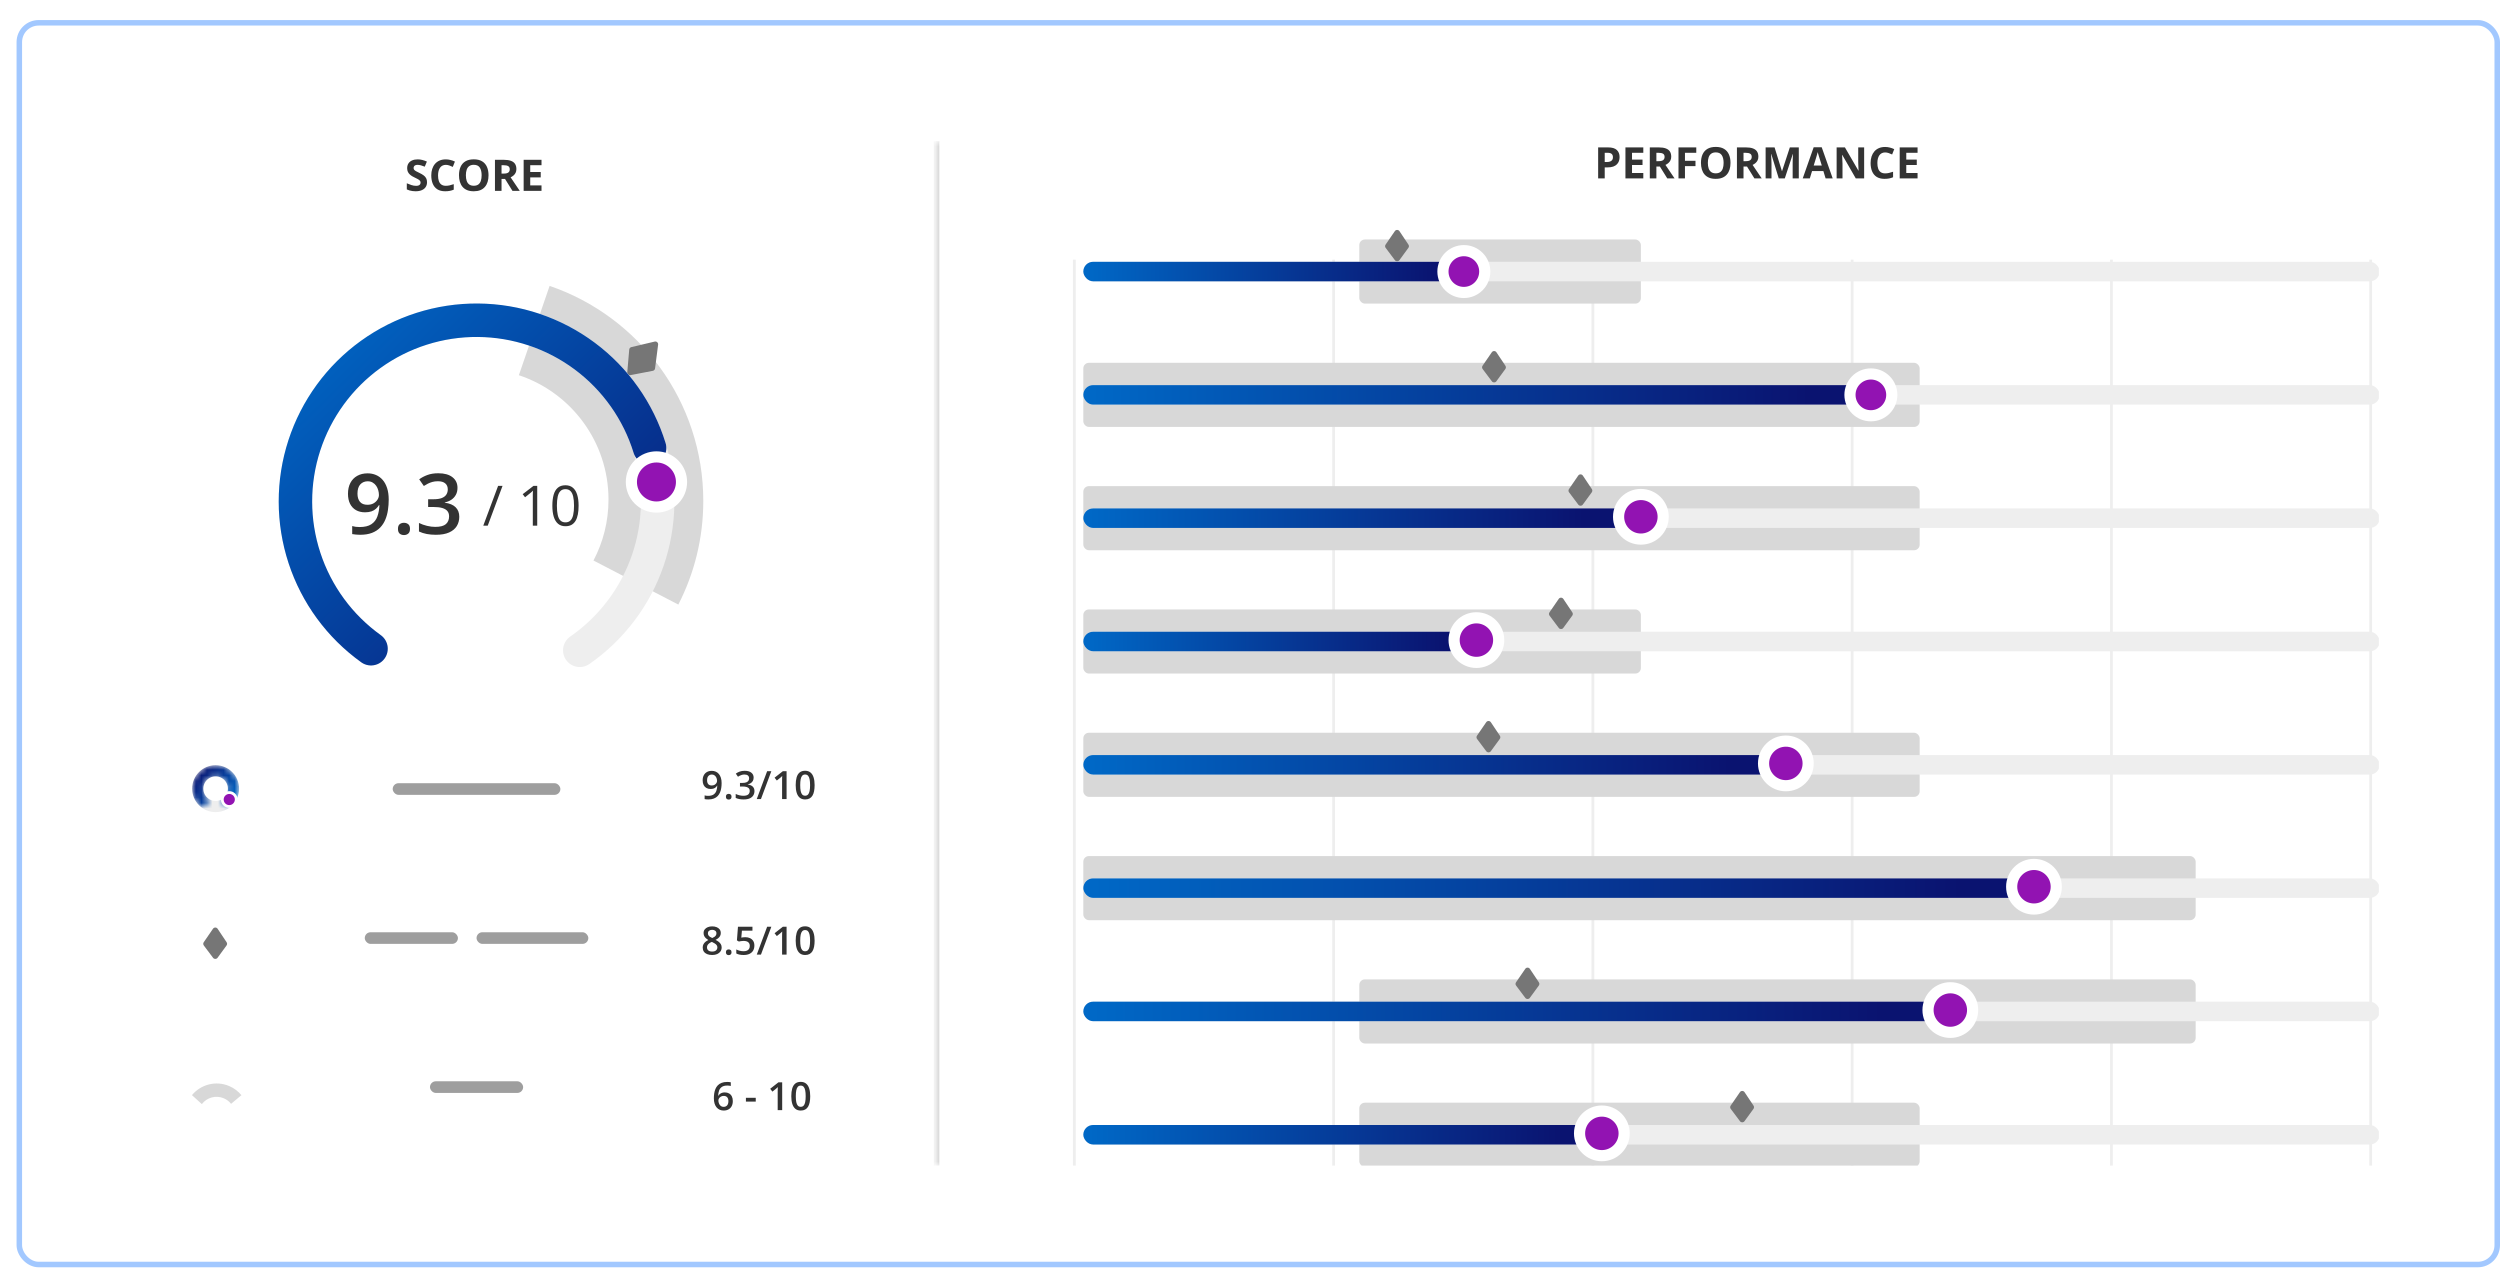 <svg width="453" height="230" viewBox="0 0 453 230" fill="none" xmlns="http://www.w3.org/2000/svg">
<g filter="url(#filter0_d_929_2845)">
<rect y="0.633" width="450" height="225.996" rx="4" fill="white"/>
<rect x="0.5" y="1.133" width="449" height="224.996" rx="3.5" stroke="#A2C8FF"/>
<path d="M74.377 30.02C74.377 30.353 74.297 30.643 74.135 30.889C73.974 31.135 73.738 31.325 73.428 31.458C73.12 31.591 72.746 31.658 72.305 31.658C72.11 31.658 71.919 31.645 71.732 31.619C71.547 31.594 71.369 31.557 71.198 31.508C71.028 31.457 70.867 31.394 70.713 31.32V30.212C70.98 30.33 71.257 30.436 71.544 30.531C71.831 30.626 72.115 30.674 72.397 30.674C72.592 30.674 72.748 30.648 72.866 30.597C72.987 30.545 73.074 30.475 73.128 30.385C73.182 30.296 73.209 30.193 73.209 30.078C73.209 29.937 73.161 29.816 73.066 29.716C72.971 29.616 72.841 29.523 72.674 29.435C72.51 29.348 72.324 29.255 72.117 29.155C71.986 29.093 71.844 29.019 71.69 28.932C71.536 28.842 71.39 28.733 71.251 28.605C71.113 28.477 70.999 28.322 70.909 28.14C70.822 27.955 70.778 27.735 70.778 27.478C70.778 27.142 70.855 26.855 71.009 26.617C71.163 26.378 71.382 26.197 71.667 26.071C71.954 25.943 72.292 25.879 72.682 25.879C72.974 25.879 73.252 25.913 73.516 25.982C73.783 26.049 74.061 26.146 74.351 26.275L73.966 27.201C73.707 27.096 73.475 27.015 73.27 26.959C73.065 26.9 72.856 26.871 72.643 26.871C72.495 26.871 72.368 26.895 72.263 26.944C72.157 26.99 72.078 27.056 72.024 27.144C71.97 27.228 71.944 27.327 71.944 27.44C71.944 27.573 71.982 27.686 72.059 27.778C72.138 27.868 72.256 27.955 72.413 28.04C72.572 28.124 72.769 28.223 73.005 28.336C73.292 28.472 73.537 28.614 73.739 28.762C73.944 28.909 74.102 29.082 74.212 29.282C74.322 29.479 74.377 29.725 74.377 30.02ZM77.784 26.871C77.556 26.871 77.354 26.916 77.177 27.005C77.002 27.092 76.855 27.219 76.735 27.386C76.617 27.553 76.527 27.754 76.466 27.99C76.404 28.226 76.373 28.491 76.373 28.786C76.373 29.183 76.422 29.523 76.519 29.805C76.619 30.084 76.773 30.298 76.981 30.447C77.188 30.593 77.456 30.666 77.784 30.666C78.013 30.666 78.241 30.64 78.469 30.589C78.7 30.538 78.95 30.465 79.219 30.37V31.37C78.97 31.472 78.725 31.545 78.484 31.589C78.243 31.635 77.973 31.658 77.673 31.658C77.094 31.658 76.617 31.539 76.242 31.3C75.871 31.059 75.595 30.724 75.416 30.293C75.236 29.86 75.147 29.355 75.147 28.778C75.147 28.352 75.204 27.963 75.32 27.609C75.435 27.255 75.604 26.949 75.827 26.69C76.05 26.431 76.326 26.231 76.654 26.09C76.982 25.949 77.359 25.879 77.784 25.879C78.064 25.879 78.343 25.915 78.623 25.986C78.905 26.055 79.174 26.152 79.43 26.275L79.046 27.244C78.835 27.144 78.624 27.056 78.411 26.982C78.198 26.908 77.989 26.871 77.784 26.871ZM85.521 28.762C85.521 29.196 85.467 29.59 85.359 29.947C85.252 30.301 85.088 30.606 84.867 30.862C84.649 31.118 84.373 31.316 84.037 31.454C83.701 31.59 83.303 31.658 82.845 31.658C82.386 31.658 81.989 31.59 81.653 31.454C81.317 31.316 81.039 31.118 80.818 30.862C80.6 30.606 80.438 30.299 80.33 29.943C80.222 29.587 80.168 29.191 80.168 28.755C80.168 28.173 80.263 27.667 80.453 27.236C80.645 26.803 80.94 26.467 81.337 26.229C81.735 25.99 82.24 25.871 82.852 25.871C83.463 25.871 83.964 25.99 84.356 26.229C84.751 26.467 85.043 26.803 85.233 27.236C85.425 27.669 85.521 28.178 85.521 28.762ZM81.418 28.762C81.418 29.155 81.467 29.493 81.564 29.778C81.664 30.06 81.819 30.277 82.029 30.431C82.24 30.583 82.511 30.658 82.845 30.658C83.183 30.658 83.457 30.583 83.668 30.431C83.878 30.277 84.03 30.06 84.125 29.778C84.222 29.493 84.271 29.155 84.271 28.762C84.271 28.173 84.161 27.709 83.941 27.37C83.72 27.032 83.357 26.863 82.852 26.863C82.516 26.863 82.242 26.94 82.029 27.094C81.819 27.245 81.664 27.463 81.564 27.747C81.467 28.029 81.418 28.368 81.418 28.762ZM88.324 25.959C88.834 25.959 89.255 26.021 89.585 26.144C89.919 26.267 90.166 26.453 90.328 26.701C90.489 26.95 90.57 27.264 90.57 27.644C90.57 27.9 90.521 28.124 90.424 28.317C90.326 28.509 90.198 28.672 90.039 28.805C89.88 28.938 89.708 29.047 89.524 29.132L91.177 31.581H89.855L88.513 29.424H87.878V31.581H86.686V25.959H88.324ZM88.24 26.936H87.878V28.455H88.263C88.657 28.455 88.939 28.39 89.109 28.259C89.28 28.125 89.366 27.931 89.366 27.674C89.366 27.408 89.274 27.218 89.089 27.105C88.907 26.992 88.624 26.936 88.24 26.936ZM95.122 31.581H91.885V25.959H95.122V26.936H93.077V28.17H94.98V29.147H93.077V30.597H95.122V31.581Z" fill="#333333"/>
<path fill-rule="evenodd" clip-rule="evenodd" d="M119.913 106.551C122.804 100.921 124.436 94.537 124.436 87.771C124.436 69.696 112.788 54.342 96.589 48.805L91.019 64.986C100.456 68.126 107.26 77.028 107.26 87.518C107.26 91.507 106.276 95.267 104.538 98.567L119.913 106.551Z" fill="#D8D8D8"/>
<path fill-rule="evenodd" clip-rule="evenodd" d="M115.633 58.893C115.977 58.812 116.296 59.099 116.251 59.449L115.697 63.761C115.669 63.978 115.505 64.152 115.291 64.193L111.263 64.969C110.934 65.032 110.636 64.764 110.665 64.43L111.015 60.343C111.034 60.126 111.19 59.945 111.402 59.895L115.633 58.893Z" fill="#767676"/>
<path d="M67.435 87.532C67.435 88.175 67.388 88.805 67.294 89.423C67.205 90.041 67.046 90.62 66.819 91.159C66.596 91.698 66.287 92.175 65.892 92.59C65.501 93.001 65.007 93.322 64.408 93.555C63.81 93.787 63.088 93.903 62.242 93.903C62.03 93.903 61.782 93.891 61.501 93.866C61.224 93.846 60.996 93.817 60.818 93.777V92.323C61.006 92.378 61.216 92.422 61.449 92.457C61.686 92.487 61.921 92.501 62.153 92.501C63.068 92.501 63.78 92.331 64.29 91.99C64.804 91.648 65.167 91.179 65.38 90.58C65.597 89.982 65.721 89.302 65.751 88.54H65.662C65.518 88.778 65.338 88.995 65.12 89.193C64.903 89.386 64.633 89.542 64.312 89.66C63.99 89.774 63.6 89.831 63.14 89.831C62.517 89.831 61.973 89.7 61.508 89.438C61.048 89.176 60.69 88.795 60.433 88.296C60.18 87.791 60.054 87.186 60.054 86.478C60.054 85.712 60.2 85.052 60.492 84.498C60.784 83.944 61.197 83.519 61.731 83.222C62.265 82.921 62.893 82.77 63.615 82.77C64.159 82.77 64.66 82.869 65.12 83.067C65.585 83.259 65.991 83.556 66.337 83.957C66.683 84.352 66.952 84.849 67.145 85.448C67.338 86.041 67.435 86.736 67.435 87.532ZM63.637 84.209C63.088 84.209 62.641 84.394 62.294 84.765C61.948 85.131 61.775 85.695 61.775 86.456C61.775 87.074 61.923 87.564 62.22 87.925C62.517 88.286 62.972 88.466 63.585 88.466C64.01 88.466 64.376 88.38 64.683 88.207C64.994 88.029 65.234 87.804 65.402 87.532C65.575 87.26 65.662 86.983 65.662 86.701C65.662 86.409 65.62 86.118 65.536 85.826C65.457 85.534 65.333 85.267 65.165 85.025C64.997 84.782 64.784 84.587 64.527 84.439C64.275 84.285 63.978 84.209 63.637 84.209ZM69.111 92.835C69.111 92.43 69.215 92.145 69.422 91.982C69.635 91.814 69.892 91.73 70.194 91.73C70.496 91.73 70.753 91.814 70.965 91.982C71.183 92.145 71.292 92.43 71.292 92.835C71.292 93.231 71.183 93.517 70.965 93.695C70.753 93.869 70.496 93.955 70.194 93.955C69.892 93.955 69.635 93.869 69.422 93.695C69.215 93.517 69.111 93.231 69.111 92.835ZM79.896 85.388C79.896 85.878 79.797 86.303 79.599 86.664C79.401 87.025 79.129 87.322 78.783 87.554C78.442 87.781 78.046 87.945 77.596 88.043V88.095C78.462 88.204 79.114 88.476 79.555 88.911C80 89.347 80.222 89.923 80.222 90.64C80.222 91.268 80.071 91.829 79.77 92.323C79.468 92.813 79.006 93.199 78.383 93.48C77.76 93.762 76.958 93.903 75.979 93.903C75.391 93.903 74.844 93.856 74.34 93.762C73.841 93.668 73.366 93.517 72.916 93.31V91.76C73.376 91.987 73.865 92.163 74.385 92.286C74.904 92.41 75.396 92.472 75.861 92.472C76.766 92.472 77.411 92.304 77.797 91.967C78.182 91.626 78.375 91.156 78.375 90.558C78.375 90.172 78.274 89.856 78.071 89.609C77.873 89.361 77.564 89.176 77.144 89.052C76.728 88.929 76.192 88.867 75.534 88.867H74.578V87.465H75.542C76.17 87.465 76.674 87.391 77.055 87.243C77.436 87.089 77.71 86.879 77.878 86.612C78.051 86.345 78.138 86.033 78.138 85.677C78.138 85.213 77.987 84.852 77.685 84.594C77.384 84.332 76.936 84.201 76.343 84.201C75.977 84.201 75.643 84.243 75.341 84.327C75.045 84.412 74.77 84.518 74.518 84.646C74.266 84.775 74.026 84.913 73.799 85.062L72.96 83.853C73.371 83.546 73.861 83.287 74.429 83.074C74.998 82.861 75.66 82.755 76.417 82.755C77.53 82.755 78.388 82.995 78.991 83.474C79.594 83.949 79.896 84.587 79.896 85.388Z" fill="#333333"/>
<path d="M88.059 85.043L85.376 92.255H84.567L87.255 85.043H88.059ZM94.344 92.255H93.545V87.144C93.545 86.95 93.545 86.784 93.545 86.646C93.548 86.504 93.551 86.376 93.555 86.261C93.561 86.143 93.57 86.023 93.579 85.901C93.477 86.006 93.382 86.097 93.293 86.172C93.204 86.245 93.094 86.335 92.963 86.444L92.139 87.105L91.71 86.547L93.663 85.043H94.344V92.255ZM101.842 88.639C101.842 89.224 101.798 89.747 101.709 90.208C101.62 90.668 101.481 91.058 101.29 91.377C101.099 91.696 100.852 91.939 100.55 92.107C100.247 92.271 99.884 92.353 99.46 92.353C98.924 92.353 98.48 92.207 98.128 91.915C97.779 91.622 97.518 91.199 97.343 90.647C97.172 90.091 97.087 89.422 97.087 88.639C97.087 87.869 97.164 87.208 97.319 86.656C97.477 86.1 97.73 85.674 98.078 85.378C98.427 85.079 98.887 84.929 99.46 84.929C100.002 84.929 100.45 85.077 100.801 85.373C101.153 85.666 101.415 86.09 101.586 86.646C101.757 87.198 101.842 87.863 101.842 88.639ZM97.911 88.639C97.911 89.31 97.962 89.869 98.064 90.316C98.165 90.763 98.33 91.099 98.557 91.323C98.787 91.543 99.088 91.653 99.46 91.653C99.831 91.653 100.131 91.543 100.357 91.323C100.588 91.102 100.754 90.768 100.856 90.321C100.961 89.874 101.014 89.313 101.014 88.639C101.014 87.978 100.963 87.425 100.861 86.981C100.759 86.534 100.594 86.199 100.367 85.975C100.14 85.748 99.838 85.635 99.46 85.635C99.081 85.635 98.779 85.748 98.552 85.975C98.325 86.199 98.161 86.534 98.059 86.981C97.96 87.425 97.911 87.978 97.911 88.639Z" fill="#333333"/>
<path d="M102.052 114.838C107.779 110.863 112.093 105.167 114.369 98.575C116.645 91.983 116.764 84.838 114.709 78.174C112.654 71.511 108.532 65.676 102.94 61.514C97.348 57.352 90.576 55.08 83.606 55.027C76.637 54.974 69.83 57.142 64.174 61.218C58.518 65.294 54.305 71.066 52.146 77.697C49.987 84.329 49.995 91.475 52.167 98.101C54.34 104.727 58.565 110.488 64.23 114.55" stroke="#EEEEEE" stroke-width="6.062" stroke-linecap="round" stroke-linejoin="round"/>
<path d="M114.709 78.174C112.654 71.511 108.532 65.676 102.94 61.514C97.348 57.352 90.576 55.08 83.606 55.027C76.637 54.974 69.83 57.142 64.174 61.218C58.518 65.294 54.305 71.066 52.146 77.697C49.987 84.329 49.995 91.475 52.167 98.101C54.34 104.727 58.565 110.488 64.23 114.55" stroke="url(#paint0_linear_929_2845)" stroke-width="6.062" stroke-linecap="round" stroke-linejoin="round"/>
<path d="M119.161 81.123C120.936 82.899 120.937 85.776 119.163 87.549C117.389 89.323 114.512 89.323 112.737 87.547C110.961 85.772 110.961 82.895 112.735 81.121C114.508 79.347 117.385 79.348 119.161 81.123Z" fill="#9213B2" stroke="white" stroke-width="2.021"/>
<circle cx="36.069" cy="139.906" r="3.24" transform="rotate(-45 36.069 139.906)" stroke="#EEEEEE" stroke-width="2.021" stroke-linecap="round" stroke-linejoin="round"/>
<mask id="mask0_929_2845" style="mask-type:luminance" maskUnits="userSpaceOnUse" x="31" y="135" width="10" height="9">
<path d="M33.116 136.849C34.805 135.218 37.496 135.265 39.127 136.954C40.757 138.643 40.71 141.334 39.022 142.964C38.62 143.352 37.981 143.341 37.593 142.939C37.223 142.556 37.216 141.956 37.566 141.565L37.618 141.511C38.504 140.655 38.529 139.244 37.673 138.358C36.818 137.472 35.406 137.447 34.52 138.303C33.66 139.133 33.611 140.487 34.392 141.376L34.465 141.456C34.852 141.857 34.841 142.497 34.44 142.884C34.038 143.272 33.399 143.261 33.011 142.859C31.381 141.171 31.427 138.48 33.116 136.849Z" fill="white"/>
</mask>
<g mask="url(#mask0_929_2845)">
<circle cx="36.069" cy="139.906" r="3.24" transform="rotate(-84 36.069 139.906)" stroke="url(#paint1_linear_929_2845)" stroke-width="2.021" stroke-linecap="round" stroke-linejoin="round"/>
</g>
<circle cx="38.543" cy="141.874" r="1.263" fill="#9213B2" stroke="white" stroke-width="0.505"/>
<path fill-rule="evenodd" clip-rule="evenodd" d="M35.595 165.289C35.798 164.994 36.233 164.997 36.432 165.294L38.064 167.738C38.182 167.914 38.177 168.145 38.052 168.316L36.42 170.552C36.22 170.826 35.812 170.829 35.608 170.558L33.93 168.321C33.8 168.148 33.794 167.911 33.917 167.732L35.595 165.289Z" fill="#767676"/>
<path fill-rule="evenodd" clip-rule="evenodd" d="M40.747 195.447C40.171 194.747 39.423 194.171 38.53 193.792C36.107 192.763 33.377 193.506 31.782 195.437L33.575 197.063C34.48 195.872 36.109 195.397 37.55 196.009C38.086 196.236 38.532 196.587 38.869 197.014L40.747 195.447Z" fill="#D8D8D8"/>
<rect x="68.158" y="138.916" width="30.381" height="2.11" rx="1.055" fill="#767676" fill-opacity="0.7"/>
<rect x="63.096" y="165.922" width="16.879" height="2.11" rx="1.055" fill="#767676" fill-opacity="0.7"/>
<rect x="83.35" y="165.922" width="20.254" height="2.11" rx="1.055" fill="#767676" fill-opacity="0.7"/>
<rect x="74.912" y="192.928" width="16.879" height="2.11" rx="1.055" fill="#767676" fill-opacity="0.7"/>
<path d="M127.757 138.894C127.757 139.193 127.735 139.487 127.691 139.774C127.65 140.062 127.576 140.331 127.47 140.582C127.367 140.833 127.223 141.055 127.039 141.249C126.857 141.44 126.626 141.59 126.348 141.698C126.069 141.806 125.733 141.86 125.34 141.86C125.241 141.86 125.125 141.854 124.994 141.843C124.865 141.834 124.759 141.82 124.677 141.801V141.125C124.764 141.15 124.862 141.171 124.97 141.187C125.081 141.201 125.19 141.207 125.298 141.207C125.724 141.207 126.056 141.128 126.293 140.969C126.532 140.81 126.701 140.592 126.8 140.313C126.902 140.034 126.959 139.718 126.973 139.363H126.931C126.865 139.474 126.781 139.575 126.679 139.667C126.578 139.757 126.453 139.83 126.303 139.885C126.153 139.938 125.971 139.964 125.757 139.964C125.467 139.964 125.214 139.903 124.998 139.781C124.784 139.659 124.617 139.482 124.497 139.249C124.38 139.015 124.321 138.733 124.321 138.403C124.321 138.047 124.389 137.739 124.525 137.481C124.66 137.224 124.853 137.026 125.101 136.887C125.35 136.747 125.642 136.677 125.978 136.677C126.232 136.677 126.465 136.723 126.679 136.815C126.896 136.905 127.085 137.043 127.246 137.229C127.407 137.414 127.532 137.645 127.622 137.923C127.712 138.2 127.757 138.523 127.757 138.894ZM125.989 137.347C125.733 137.347 125.525 137.433 125.364 137.606C125.203 137.776 125.122 138.039 125.122 138.393C125.122 138.681 125.191 138.909 125.329 139.077C125.467 139.245 125.679 139.329 125.965 139.329C126.163 139.329 126.333 139.289 126.476 139.208C126.621 139.125 126.732 139.02 126.811 138.894C126.891 138.767 126.931 138.638 126.931 138.507C126.931 138.371 126.912 138.235 126.873 138.1C126.836 137.964 126.778 137.839 126.7 137.727C126.622 137.614 126.523 137.523 126.403 137.454C126.286 137.382 126.148 137.347 125.989 137.347ZM128.537 141.363C128.537 141.174 128.586 141.042 128.682 140.966C128.781 140.887 128.901 140.848 129.041 140.848C129.182 140.848 129.302 140.887 129.401 140.966C129.502 141.042 129.552 141.174 129.552 141.363C129.552 141.547 129.502 141.681 129.401 141.763C129.302 141.844 129.182 141.884 129.041 141.884C128.901 141.884 128.781 141.844 128.682 141.763C128.586 141.681 128.537 141.547 128.537 141.363ZM133.558 137.896C133.558 138.124 133.512 138.322 133.42 138.49C133.328 138.658 133.201 138.796 133.04 138.904C132.881 139.01 132.697 139.086 132.488 139.132V139.156C132.891 139.207 133.194 139.333 133.399 139.536C133.607 139.739 133.71 140.007 133.71 140.341C133.71 140.633 133.64 140.894 133.499 141.125C133.359 141.352 133.144 141.532 132.854 141.663C132.564 141.794 132.191 141.86 131.735 141.86C131.461 141.86 131.207 141.838 130.972 141.794C130.739 141.751 130.518 141.681 130.309 141.584V140.862C130.523 140.968 130.751 141.05 130.992 141.107C131.234 141.165 131.463 141.194 131.68 141.194C132.101 141.194 132.401 141.115 132.581 140.959C132.76 140.8 132.85 140.581 132.85 140.303C132.85 140.123 132.803 139.976 132.709 139.861C132.617 139.746 132.473 139.659 132.277 139.602C132.084 139.544 131.834 139.515 131.528 139.515H131.082V138.863H131.531C131.824 138.863 132.058 138.828 132.236 138.759C132.413 138.688 132.541 138.59 132.619 138.466C132.699 138.341 132.74 138.196 132.74 138.03C132.74 137.814 132.67 137.646 132.529 137.526C132.389 137.404 132.18 137.343 131.904 137.343C131.734 137.343 131.578 137.363 131.438 137.402C131.3 137.441 131.172 137.491 131.055 137.55C130.937 137.61 130.826 137.675 130.72 137.744L130.329 137.181C130.521 137.038 130.748 136.917 131.013 136.818C131.278 136.719 131.586 136.67 131.939 136.67C132.457 136.67 132.856 136.782 133.137 137.005C133.418 137.226 133.558 137.523 133.558 137.896ZM136.766 136.742L134.884 141.791H134.124L136.006 136.742H136.766ZM139.529 141.791H138.714V138.542C138.714 138.433 138.715 138.325 138.717 138.217C138.72 138.109 138.722 138.003 138.724 137.899C138.729 137.796 138.735 137.697 138.741 137.602C138.693 137.655 138.633 137.713 138.562 137.775C138.493 137.837 138.419 137.902 138.341 137.968L137.761 138.431L137.353 137.917L138.852 136.742H139.529V141.791ZM144.608 139.263C144.608 139.671 144.576 140.036 144.512 140.358C144.45 140.678 144.351 140.95 144.215 141.173C144.079 141.396 143.902 141.567 143.683 141.684C143.464 141.801 143.199 141.86 142.889 141.86C142.5 141.86 142.178 141.758 141.925 141.553C141.672 141.346 141.484 141.049 141.362 140.662C141.24 140.273 141.179 139.807 141.179 139.263C141.179 138.72 141.235 138.255 141.345 137.868C141.458 137.479 141.64 137.181 141.891 136.974C142.142 136.767 142.474 136.663 142.889 136.663C143.28 136.663 143.602 136.767 143.856 136.974C144.111 137.179 144.3 137.476 144.422 137.865C144.546 138.251 144.608 138.718 144.608 139.263ZM141.998 139.263C141.998 139.689 142.025 140.045 142.081 140.33C142.138 140.616 142.233 140.83 142.364 140.973C142.495 141.113 142.67 141.183 142.889 141.183C143.107 141.183 143.282 141.113 143.414 140.973C143.545 140.832 143.639 140.619 143.697 140.334C143.757 140.048 143.787 139.691 143.787 139.263C143.787 138.84 143.758 138.485 143.7 138.2C143.643 137.914 143.548 137.7 143.417 137.557C143.286 137.412 143.11 137.34 142.889 137.34C142.668 137.34 142.492 137.412 142.36 137.557C142.231 137.7 142.138 137.914 142.081 138.2C142.025 138.485 141.998 138.84 141.998 139.263Z" fill="#333333"/>
<path d="M126.047 164.859C126.34 164.859 126.603 164.905 126.838 164.997C127.073 165.087 127.26 165.222 127.398 165.401C127.536 165.581 127.605 165.803 127.605 166.068C127.605 166.272 127.562 166.451 127.477 166.603C127.394 166.755 127.281 166.888 127.139 167.003C126.996 167.116 126.836 167.216 126.659 167.304C126.857 167.4 127.039 167.512 127.204 167.639C127.372 167.763 127.507 167.909 127.608 168.077C127.712 168.245 127.764 168.442 127.764 168.668C127.764 168.951 127.691 169.196 127.546 169.403C127.403 169.608 127.204 169.767 126.949 169.88C126.693 169.99 126.395 170.046 126.054 170.046C125.688 170.046 125.376 169.992 125.119 169.883C124.861 169.775 124.665 169.621 124.532 169.421C124.398 169.218 124.331 168.976 124.331 168.695C124.331 168.463 124.377 168.261 124.469 168.091C124.561 167.921 124.685 167.773 124.839 167.649C124.995 167.525 125.167 167.42 125.353 167.335C125.195 167.24 125.049 167.135 124.918 167.017C124.787 166.897 124.682 166.76 124.604 166.606C124.528 166.45 124.49 166.269 124.49 166.064C124.49 165.802 124.56 165.582 124.701 165.405C124.841 165.225 125.029 165.089 125.264 164.997C125.501 164.905 125.762 164.859 126.047 164.859ZM125.105 168.664C125.105 168.885 125.183 169.067 125.34 169.21C125.496 169.353 125.73 169.424 126.041 169.424C126.349 169.424 126.584 169.354 126.745 169.213C126.906 169.073 126.987 168.888 126.987 168.657C126.987 168.51 126.945 168.38 126.862 168.267C126.782 168.154 126.672 168.054 126.534 167.967C126.399 167.877 126.248 167.794 126.082 167.718L125.971 167.673C125.792 167.749 125.638 167.836 125.509 167.932C125.38 168.027 125.28 168.134 125.208 168.253C125.139 168.373 125.105 168.51 125.105 168.664ZM126.041 165.484C125.817 165.484 125.633 165.539 125.488 165.65C125.345 165.758 125.274 165.914 125.274 166.119C125.274 166.264 125.308 166.389 125.378 166.492C125.449 166.596 125.544 166.686 125.664 166.762C125.784 166.835 125.916 166.904 126.061 166.969C126.202 166.907 126.328 166.839 126.441 166.765C126.556 166.689 126.647 166.599 126.714 166.496C126.783 166.39 126.818 166.263 126.818 166.116C126.818 165.913 126.745 165.758 126.6 165.65C126.457 165.539 126.271 165.484 126.041 165.484ZM128.537 169.548C128.537 169.36 128.586 169.227 128.682 169.151C128.781 169.073 128.901 169.034 129.041 169.034C129.182 169.034 129.302 169.073 129.401 169.151C129.502 169.227 129.552 169.36 129.552 169.548C129.552 169.733 129.502 169.866 129.401 169.949C129.302 170.03 129.182 170.07 129.041 170.07C128.901 170.07 128.781 170.03 128.682 169.949C128.586 169.866 128.537 169.733 128.537 169.548ZM132.049 166.82C132.374 166.82 132.659 166.879 132.906 166.996C133.154 167.112 133.348 167.282 133.486 167.508C133.624 167.731 133.693 168.005 133.693 168.329C133.693 168.684 133.618 168.99 133.468 169.248C133.319 169.503 133.099 169.7 132.809 169.838C132.519 169.977 132.165 170.046 131.749 170.046C131.484 170.046 131.236 170.023 131.006 169.977C130.778 169.931 130.582 169.861 130.416 169.769V169.037C130.588 169.134 130.796 169.213 131.037 169.276C131.279 169.335 131.51 169.365 131.731 169.365C131.966 169.365 132.168 169.331 132.336 169.262C132.504 169.193 132.633 169.087 132.722 168.944C132.815 168.801 132.861 168.621 132.861 168.402C132.861 168.112 132.767 167.889 132.581 167.732C132.397 167.573 132.108 167.494 131.714 167.494C131.576 167.494 131.429 167.506 131.272 167.532C131.118 167.555 130.989 167.58 130.885 167.608L130.53 167.397L130.72 164.928H133.344V165.643H131.434L131.324 166.9C131.407 166.881 131.506 166.864 131.621 166.848C131.736 166.83 131.879 166.82 132.049 166.82ZM136.766 164.928L134.884 169.977H134.124L136.006 164.928H136.766ZM139.529 169.977H138.714V166.727C138.714 166.619 138.715 166.511 138.717 166.403C138.72 166.294 138.722 166.188 138.724 166.085C138.729 165.981 138.735 165.882 138.741 165.788C138.693 165.841 138.633 165.898 138.562 165.96C138.493 166.023 138.419 166.087 138.341 166.154L137.761 166.617L137.353 166.102L138.852 164.928H139.529V169.977ZM144.608 167.449C144.608 167.856 144.576 168.221 144.512 168.543C144.45 168.863 144.351 169.135 144.215 169.358C144.079 169.582 143.902 169.752 143.683 169.87C143.464 169.987 143.199 170.046 142.889 170.046C142.5 170.046 142.178 169.943 141.925 169.738C141.672 169.531 141.484 169.234 141.362 168.847C141.24 168.458 141.179 167.992 141.179 167.449C141.179 166.906 141.235 166.44 141.345 166.054C141.458 165.665 141.64 165.367 141.891 165.159C142.142 164.952 142.474 164.849 142.889 164.849C143.28 164.849 143.602 164.952 143.856 165.159C144.111 165.364 144.3 165.661 144.422 166.05C144.546 166.437 144.608 166.903 144.608 167.449ZM141.998 167.449C141.998 167.875 142.025 168.23 142.081 168.516C142.138 168.801 142.233 169.015 142.364 169.158C142.495 169.299 142.67 169.369 142.889 169.369C143.107 169.369 143.282 169.299 143.414 169.158C143.545 169.018 143.639 168.805 143.697 168.519C143.757 168.234 143.787 167.877 143.787 167.449C143.787 167.025 143.758 166.671 143.7 166.385C143.643 166.1 143.548 165.886 143.417 165.743C143.286 165.598 143.11 165.525 142.889 165.525C142.668 165.525 142.492 165.598 142.36 165.743C142.231 165.886 142.138 166.1 142.081 166.385C142.025 166.671 141.998 167.025 141.998 167.449Z" fill="#333333"/>
<path d="M126.352 196.011C126.352 195.714 126.373 195.421 126.414 195.134C126.458 194.846 126.532 194.577 126.635 194.326C126.739 194.075 126.881 193.854 127.063 193.663C127.247 193.472 127.479 193.322 127.757 193.214C128.036 193.103 128.371 193.048 128.762 193.048C128.864 193.048 128.978 193.053 129.104 193.062C129.231 193.071 129.336 193.086 129.418 193.107V193.78C129.329 193.755 129.23 193.735 129.121 193.721C129.016 193.707 128.91 193.701 128.804 193.701C128.38 193.701 128.05 193.781 127.813 193.942C127.576 194.101 127.406 194.32 127.305 194.598C127.204 194.875 127.145 195.191 127.129 195.548H127.17C127.239 195.433 127.326 195.33 127.429 195.241C127.533 195.151 127.66 195.08 127.809 195.027C127.959 194.971 128.133 194.944 128.331 194.944C128.625 194.944 128.882 195.006 129.101 195.13C129.319 195.252 129.487 195.429 129.605 195.662C129.725 195.895 129.784 196.177 129.784 196.508C129.784 196.865 129.717 197.172 129.581 197.43C129.447 197.688 129.256 197.886 129.007 198.024C128.761 198.162 128.468 198.231 128.127 198.231C127.876 198.231 127.642 198.185 127.426 198.093C127.212 198.001 127.024 197.863 126.863 197.679C126.702 197.494 126.576 197.264 126.487 196.988C126.397 196.709 126.352 196.384 126.352 196.011ZM128.113 197.561C128.376 197.561 128.586 197.476 128.745 197.306C128.906 197.133 128.987 196.869 128.987 196.515C128.987 196.227 128.915 195.999 128.773 195.831C128.632 195.663 128.42 195.579 128.137 195.579C127.944 195.579 127.775 195.621 127.63 195.703C127.485 195.786 127.372 195.891 127.291 196.018C127.213 196.144 127.174 196.273 127.174 196.404C127.174 196.538 127.193 196.673 127.233 196.808C127.272 196.944 127.33 197.07 127.409 197.185C127.487 197.298 127.585 197.389 127.702 197.458C127.82 197.527 127.957 197.561 128.113 197.561ZM132.16 196.608V195.921H133.942V196.608H132.16ZM138.732 198.162H137.917V194.913C137.917 194.804 137.918 194.696 137.92 194.588C137.922 194.48 137.925 194.374 137.927 194.27C137.932 194.167 137.937 194.068 137.944 193.973C137.896 194.026 137.836 194.084 137.765 194.146C137.696 194.208 137.622 194.273 137.544 194.339L136.964 194.802L136.556 194.288L138.055 193.114H138.732V198.162ZM143.811 195.634C143.811 196.042 143.779 196.407 143.715 196.729C143.652 197.049 143.553 197.321 143.418 197.544C143.282 197.767 143.105 197.938 142.886 198.055C142.667 198.172 142.402 198.231 142.092 198.231C141.703 198.231 141.381 198.129 141.128 197.924C140.875 197.717 140.687 197.42 140.565 197.033C140.443 196.644 140.382 196.178 140.382 195.634C140.382 195.091 140.438 194.626 140.548 194.239C140.661 193.85 140.843 193.552 141.094 193.345C141.345 193.138 141.677 193.034 142.092 193.034C142.483 193.034 142.805 193.138 143.059 193.345C143.314 193.55 143.503 193.847 143.625 194.236C143.749 194.623 143.811 195.089 143.811 195.634ZM141.201 195.634C141.201 196.06 141.228 196.416 141.284 196.701C141.341 196.987 141.436 197.201 141.567 197.344C141.698 197.484 141.873 197.554 142.092 197.554C142.31 197.554 142.485 197.484 142.617 197.344C142.748 197.203 142.842 196.99 142.9 196.705C142.96 196.419 142.989 196.063 142.989 195.634C142.989 195.211 142.961 194.856 142.903 194.571C142.846 194.285 142.751 194.071 142.62 193.928C142.489 193.783 142.313 193.711 142.092 193.711C141.871 193.711 141.694 193.783 141.563 193.928C141.434 194.071 141.341 194.285 141.284 194.571C141.228 194.856 141.201 195.211 141.201 195.634Z" fill="#333333"/>
<g clip-path="url(#clip0_929_2845)">
<mask id="path-24-inside-1_929_2845" fill="white">
<path d="M166.701 22.581H428.052V208.206H166.701V22.581Z"/>
</mask>
<path d="M288.38 23.709C289.106 23.709 289.635 23.866 289.968 24.178C290.301 24.489 290.468 24.917 290.468 25.463C290.468 25.709 290.431 25.945 290.357 26.17C290.282 26.393 290.16 26.592 289.991 26.766C289.825 26.941 289.602 27.079 289.322 27.182C289.043 27.282 288.698 27.331 288.288 27.331H287.776V29.331H286.584V23.709H288.38ZM288.319 24.686H287.776V26.355H288.169C288.392 26.355 288.585 26.325 288.749 26.266C288.913 26.207 289.04 26.115 289.13 25.99C289.22 25.864 289.264 25.703 289.264 25.505C289.264 25.228 289.188 25.023 289.034 24.89C288.88 24.754 288.642 24.686 288.319 24.686ZM294.767 29.331H291.529V23.709H294.767V24.686H292.721V25.92H294.625V26.897H292.721V28.347H294.767V29.331ZM297.582 23.709C298.092 23.709 298.512 23.771 298.843 23.894C299.176 24.017 299.424 24.203 299.585 24.451C299.747 24.7 299.827 25.014 299.827 25.394C299.827 25.65 299.779 25.874 299.681 26.067C299.584 26.259 299.456 26.422 299.297 26.555C299.138 26.688 298.966 26.797 298.781 26.882L300.435 29.331H299.112L297.77 27.174H297.136V29.331H295.944V23.709H297.582ZM297.497 24.686H297.136V26.205H297.52C297.915 26.205 298.197 26.14 298.366 26.009C298.538 25.875 298.624 25.681 298.624 25.424C298.624 25.158 298.531 24.968 298.347 24.855C298.165 24.742 297.882 24.686 297.497 24.686ZM302.315 29.331H301.142V23.709H304.365V24.686H302.315V26.136H304.222V27.108H302.315V29.331ZM310.567 26.512C310.567 26.946 310.513 27.34 310.405 27.697C310.298 28.051 310.134 28.356 309.913 28.612C309.695 28.868 309.419 29.066 309.083 29.204C308.747 29.34 308.35 29.408 307.891 29.408C307.432 29.408 307.034 29.34 306.699 29.204C306.363 29.066 306.085 28.868 305.864 28.612C305.646 28.356 305.484 28.049 305.376 27.693C305.268 27.337 305.214 26.941 305.214 26.505C305.214 25.923 305.309 25.417 305.499 24.986C305.691 24.553 305.986 24.217 306.383 23.979C306.781 23.74 307.286 23.621 307.898 23.621C308.508 23.621 309.01 23.74 309.402 23.979C309.797 24.217 310.089 24.553 310.279 24.986C310.471 25.419 310.567 25.928 310.567 26.512ZM306.464 26.512C306.464 26.905 306.513 27.243 306.61 27.528C306.71 27.81 306.865 28.027 307.076 28.181C307.286 28.333 307.557 28.408 307.891 28.408C308.229 28.408 308.503 28.333 308.714 28.181C308.924 28.027 309.076 27.81 309.171 27.528C309.269 27.243 309.317 26.905 309.317 26.512C309.317 25.923 309.207 25.459 308.987 25.12C308.766 24.782 308.403 24.613 307.898 24.613C307.563 24.613 307.288 24.69 307.076 24.844C306.865 24.995 306.71 25.213 306.61 25.497C306.513 25.779 306.464 26.118 306.464 26.512ZM313.37 23.709C313.88 23.709 314.301 23.771 314.631 23.894C314.965 24.017 315.212 24.203 315.373 24.451C315.535 24.7 315.616 25.014 315.616 25.394C315.616 25.65 315.567 25.874 315.47 26.067C315.372 26.259 315.244 26.422 315.085 26.555C314.926 26.688 314.754 26.797 314.57 26.882L316.223 29.331H314.901L313.559 27.174H312.924V29.331H311.732V23.709H313.37ZM313.286 24.686H312.924V26.205H313.309C313.703 26.205 313.985 26.14 314.155 26.009C314.326 25.875 314.412 25.681 314.412 25.424C314.412 25.158 314.32 24.968 314.135 24.855C313.953 24.742 313.67 24.686 313.286 24.686ZM319.311 29.331L317.957 24.921H317.923C317.928 25.026 317.936 25.185 317.946 25.397C317.959 25.608 317.97 25.832 317.981 26.07C317.991 26.309 317.996 26.524 317.996 26.716V29.331H316.931V23.709H318.553L319.884 28.008H319.907L321.318 23.709H322.941V29.331H321.83V26.67C321.83 26.493 321.832 26.29 321.837 26.059C321.845 25.828 321.854 25.609 321.864 25.401C321.874 25.191 321.882 25.033 321.887 24.928H321.853L320.403 29.331H319.311ZM327.801 29.331L327.394 27.993H325.344L324.937 29.331H323.652L325.636 23.686H327.094L329.086 29.331H327.801ZM327.109 26.993L326.701 25.686C326.676 25.599 326.641 25.487 326.598 25.351C326.557 25.213 326.514 25.073 326.471 24.932C326.43 24.789 326.396 24.664 326.371 24.559C326.345 24.664 326.309 24.795 326.263 24.951C326.22 25.105 326.177 25.251 326.136 25.39C326.095 25.528 326.066 25.627 326.048 25.686L325.644 26.993H327.109ZM334.784 29.331H333.269L330.824 25.078H330.789C330.799 25.255 330.808 25.433 330.816 25.613C330.824 25.792 330.831 25.972 330.839 26.151C330.847 26.328 330.854 26.506 330.862 26.686V29.331H329.797V23.709H331.3L333.742 27.92H333.769C333.764 27.745 333.757 27.573 333.75 27.401C333.742 27.229 333.734 27.057 333.727 26.886C333.722 26.714 333.716 26.542 333.711 26.37V23.709H334.784V29.331ZM338.591 24.621C338.363 24.621 338.16 24.666 337.983 24.755C337.809 24.842 337.662 24.969 337.541 25.136C337.423 25.303 337.334 25.504 337.272 25.74C337.21 25.976 337.18 26.241 337.18 26.536C337.18 26.933 337.228 27.273 337.326 27.555C337.426 27.834 337.58 28.048 337.787 28.197C337.995 28.343 338.263 28.416 338.591 28.416C338.819 28.416 339.047 28.39 339.275 28.339C339.506 28.288 339.756 28.215 340.025 28.12V29.12C339.777 29.222 339.532 29.295 339.291 29.339C339.05 29.385 338.779 29.408 338.479 29.408C337.9 29.408 337.423 29.289 337.049 29.05C336.677 28.809 336.402 28.474 336.222 28.043C336.043 27.61 335.953 27.105 335.953 26.528C335.953 26.102 336.011 25.713 336.126 25.359C336.241 25.005 336.411 24.699 336.634 24.44C336.857 24.181 337.132 23.981 337.46 23.84C337.789 23.699 338.165 23.629 338.591 23.629C338.87 23.629 339.15 23.665 339.429 23.736C339.711 23.805 339.98 23.902 340.237 24.025L339.852 24.994C339.642 24.894 339.43 24.806 339.218 24.732C339.005 24.658 338.796 24.621 338.591 24.621ZM344.463 29.331H341.225V23.709H344.463V24.686H342.417V25.92H344.32V26.897H342.417V28.347H344.463V29.331Z" fill="#333333"/>
<path d="M191.672 44.305V268.593" stroke="#EEEEEE" stroke-width="0.505" stroke-linecap="square"/>
<path d="M238.651 44.305V268.593" stroke="#EEEEEE" stroke-width="0.505" stroke-linecap="square"/>
<path d="M285.631 44.305V268.593" stroke="#EEEEEE" stroke-width="0.505" stroke-linecap="square"/>
<path d="M332.61 44.305V268.593" stroke="#EEEEEE" stroke-width="0.505" stroke-linecap="square"/>
<path d="M379.59 44.305V268.593" stroke="#EEEEEE" stroke-width="0.505" stroke-linecap="square"/>
<path d="M426.569 44.305V268.593" stroke="#EEEEEE" stroke-width="0.505" stroke-linecap="square"/>
<rect x="243.307" y="40.397" width="51.02" height="11.618" rx="1.01" fill="#D8D8D8"/>
<rect x="193.297" y="62.741" width="151.546" height="11.618" rx="1.01" fill="#D8D8D8"/>
<rect x="193.297" y="85.086" width="151.546" height="11.618" rx="1.01" fill="#D8D8D8"/>
<rect x="193.297" y="107.43" width="101.031" height="11.618" rx="1.01" fill="#D8D8D8"/>
<rect x="193.297" y="129.774" width="151.546" height="11.618" rx="1.01" fill="#D8D8D8"/>
<rect x="193.297" y="152.119" width="201.556" height="11.618" rx="1.01" fill="#D8D8D8"/>
<rect x="243.307" y="174.464" width="151.546" height="11.618" rx="1.01" fill="#D8D8D8"/>
<rect x="243.307" y="196.809" width="101.536" height="11.618" rx="1.01" fill="#D8D8D8"/>
<rect x="193.297" y="44.438" width="234.896" height="3.536" rx="1.768" fill="#EEEEEE"/>
<rect x="193.297" y="44.438" width="69.711" height="3.536" rx="1.768" fill="url(#paint2_linear_929_2845)"/>
<rect x="193.297" y="66.782" width="234.896" height="3.536" rx="1.768" fill="#EEEEEE"/>
<rect x="193.297" y="89.127" width="234.896" height="3.536" rx="1.768" fill="#EEEEEE"/>
<rect x="193.297" y="111.472" width="234.896" height="3.536" rx="1.768" fill="#EEEEEE"/>
<rect x="193.297" y="133.816" width="234.896" height="3.536" rx="1.768" fill="#EEEEEE"/>
<rect x="193.297" y="156.161" width="234.896" height="3.536" rx="1.768" fill="#EEEEEE"/>
<rect x="193.297" y="178.505" width="234.896" height="3.536" rx="1.768" fill="#EEEEEE"/>
<rect x="193.297" y="200.85" width="234.896" height="3.536" rx="1.768" fill="#EEEEEE"/>
<rect x="193.297" y="66.782" width="142.958" height="3.536" rx="1.768" fill="url(#paint3_linear_929_2845)"/>
<rect x="193.297" y="89.127" width="98.505" height="3.536" rx="1.768" fill="url(#paint4_linear_929_2845)"/>
<circle cx="262.25" cy="46.206" r="3.789" fill="#9213B2" stroke="white" stroke-width="2.021"/>
<circle cx="336.003" cy="68.55" r="3.789" fill="#9213B2" stroke="white" stroke-width="2.021"/>
<circle cx="294.328" cy="90.643" r="4.041" fill="#9213B2" stroke="white" stroke-width="2.021"/>
<rect x="193.297" y="111.472" width="71.227" height="3.536" rx="1.768" fill="url(#paint5_linear_929_2845)"/>
<circle cx="264.524" cy="112.987" r="4.041" fill="#9213B2" stroke="white" stroke-width="2.021"/>
<rect x="193.297" y="133.816" width="127.299" height="3.536" rx="1.768" fill="url(#paint6_linear_929_2845)"/>
<circle cx="320.596" cy="135.331" r="4.041" fill="#9213B2" stroke="white" stroke-width="2.021"/>
<rect x="193.297" y="156.161" width="172.762" height="3.536" rx="1.768" fill="url(#paint7_linear_929_2845)"/>
<circle cx="365.555" cy="157.676" r="4.041" fill="#9213B2" stroke="white" stroke-width="2.021"/>
<rect x="193.297" y="178.505" width="157.103" height="3.536" rx="1.768" fill="url(#paint8_linear_929_2845)"/>
<circle cx="350.399" cy="180.021" r="4.041" fill="#9213B2" stroke="white" stroke-width="2.021"/>
<rect x="193.297" y="200.85" width="94.464" height="3.536" rx="1.768" fill="url(#paint9_linear_929_2845)"/>
<circle cx="287.256" cy="202.365" r="4.041" fill="#9213B2" stroke="white" stroke-width="2.021"/>
<path fill-rule="evenodd" clip-rule="evenodd" d="M249.746 38.88C249.948 38.586 250.384 38.589 250.582 38.886L252.214 41.33C252.332 41.506 252.327 41.737 252.202 41.908L250.57 44.144C250.37 44.418 249.962 44.421 249.758 44.149L248.08 41.913C247.95 41.74 247.945 41.503 248.068 41.324L249.746 38.88Z" fill="#767676"/>
<path fill-rule="evenodd" clip-rule="evenodd" d="M282.976 83.174C283.178 82.88 283.614 82.883 283.813 83.18L285.445 85.624C285.562 85.8 285.558 86.031 285.433 86.202L283.801 88.438C283.601 88.712 283.193 88.715 282.989 88.443L281.31 86.207C281.18 86.034 281.175 85.797 281.298 85.618L282.976 83.174Z" fill="#767676"/>
<path fill-rule="evenodd" clip-rule="evenodd" d="M267.316 60.83C267.518 60.535 267.954 60.538 268.153 60.835L269.785 63.279C269.902 63.455 269.897 63.686 269.773 63.857L268.141 66.093C267.941 66.367 267.532 66.37 267.329 66.099L265.65 63.862C265.52 63.689 265.515 63.452 265.638 63.273L267.316 60.83Z" fill="#767676"/>
<path fill-rule="evenodd" clip-rule="evenodd" d="M279.441 105.519C279.643 105.225 280.079 105.227 280.278 105.525L281.91 107.968C282.027 108.145 282.022 108.376 281.898 108.547L280.266 110.783C280.066 111.057 279.657 111.059 279.454 110.788L277.775 108.552C277.645 108.379 277.64 108.141 277.763 107.963L279.441 105.519Z" fill="#767676"/>
<path fill-rule="evenodd" clip-rule="evenodd" d="M266.306 127.864C266.509 127.569 266.944 127.572 267.143 127.869L268.775 130.313C268.893 130.489 268.888 130.72 268.763 130.891L267.131 133.127C266.931 133.401 266.523 133.404 266.319 133.133L264.641 130.897C264.51 130.723 264.505 130.486 264.628 130.307L266.306 127.864Z" fill="#767676"/>
<path fill-rule="evenodd" clip-rule="evenodd" d="M312.275 194.898C312.477 194.604 312.913 194.606 313.112 194.903L314.744 197.347C314.861 197.523 314.856 197.754 314.732 197.926L313.1 200.161C312.9 200.436 312.491 200.438 312.288 200.167L310.609 197.931C310.479 197.757 310.474 197.52 310.597 197.342L312.275 194.898Z" fill="#767676"/>
<path fill-rule="evenodd" clip-rule="evenodd" d="M273.379 172.553C273.581 172.259 274.017 172.262 274.215 172.559L275.847 175.003C275.965 175.179 275.96 175.41 275.835 175.581L274.203 177.817C274.003 178.091 273.595 178.094 273.391 177.822L271.713 175.586C271.583 175.413 271.578 175.176 271.7 174.997L273.379 172.553Z" fill="#767676"/>
</g>
<path d="M167.201 208.206V22.581H166.201V208.206H167.201Z" fill="#CCCCCC" mask="url(#path-24-inside-1_929_2845)"/>
</g>
<defs>
<filter id="filter0_d_929_2845" x="0" y="0.633" width="453" height="228.995" filterUnits="userSpaceOnUse" color-interpolation-filters="sRGB">
<feFlood flood-opacity="0" result="BackgroundImageFix"/>
<feColorMatrix in="SourceAlpha" type="matrix" values="0 0 0 0 0 0 0 0 0 0 0 0 0 0 0 0 0 0 127 0" result="hardAlpha"/>
<feOffset dx="3" dy="3"/>
<feComposite in2="hardAlpha" operator="out"/>
<feColorMatrix type="matrix" values="0 0 0 0 0.039 0 0 0 0 0.075 0 0 0 0 0.439 0 0 0 0.25 0"/>
<feBlend mode="normal" in2="BackgroundImageFix" result="effect1_dropShadow_929_2845"/>
<feBlend mode="normal" in="SourceGraphic" in2="effect1_dropShadow_929_2845" result="shape"/>
</filter>
<linearGradient id="paint0_linear_929_2845" x1="121.654" y1="116.313" x2="56.742" y2="49.633" gradientUnits="userSpaceOnUse">
<stop stop-color="#0A1370"/>
<stop offset="1" stop-color="#0069C7"/>
</linearGradient>
<linearGradient id="paint1_linear_929_2845" x1="37.981" y1="146.04" x2="42.794" y2="139.072" gradientUnits="userSpaceOnUse">
<stop stop-color="#0069C7"/>
<stop offset="1" stop-color="#0A1370"/>
</linearGradient>
<linearGradient id="paint2_linear_929_2845" x1="193.297" y1="46.458" x2="257.451" y2="46.458" gradientUnits="userSpaceOnUse">
<stop stop-color="#0069C7"/>
<stop offset="1" stop-color="#0A1370"/>
</linearGradient>
<linearGradient id="paint3_linear_929_2845" x1="193.297" y1="68.803" x2="324.86" y2="68.803" gradientUnits="userSpaceOnUse">
<stop stop-color="#0069C7"/>
<stop offset="1" stop-color="#0A1370"/>
</linearGradient>
<linearGradient id="paint4_linear_929_2845" x1="193.297" y1="91.148" x2="283.95" y2="91.148" gradientUnits="userSpaceOnUse">
<stop stop-color="#0069C7"/>
<stop offset="1" stop-color="#0A1370"/>
</linearGradient>
<linearGradient id="paint5_linear_929_2845" x1="193.297" y1="113.492" x2="258.846" y2="113.492" gradientUnits="userSpaceOnUse">
<stop stop-color="#0069C7"/>
<stop offset="1" stop-color="#0A1370"/>
</linearGradient>
<linearGradient id="paint6_linear_929_2845" x1="193.297" y1="135.837" x2="310.449" y2="135.837" gradientUnits="userSpaceOnUse">
<stop stop-color="#0069C7"/>
<stop offset="1" stop-color="#0A1370"/>
</linearGradient>
<linearGradient id="paint7_linear_929_2845" x1="193.297" y1="158.182" x2="352.288" y2="158.182" gradientUnits="userSpaceOnUse">
<stop stop-color="#0069C7"/>
<stop offset="1" stop-color="#0A1370"/>
</linearGradient>
<linearGradient id="paint8_linear_929_2845" x1="193.297" y1="180.525" x2="337.877" y2="180.526" gradientUnits="userSpaceOnUse">
<stop stop-color="#0069C7"/>
<stop offset="1" stop-color="#0A1370"/>
</linearGradient>
<linearGradient id="paint9_linear_929_2845" x1="193.297" y1="202.87" x2="280.231" y2="202.87" gradientUnits="userSpaceOnUse">
<stop stop-color="#0069C7"/>
<stop offset="1" stop-color="#0A1370"/>
</linearGradient>
<clipPath id="clip0_929_2845">
<path d="M166.701 22.581H428.052V208.206H166.701V22.581Z" fill="white"/>
</clipPath>
</defs>
</svg>
